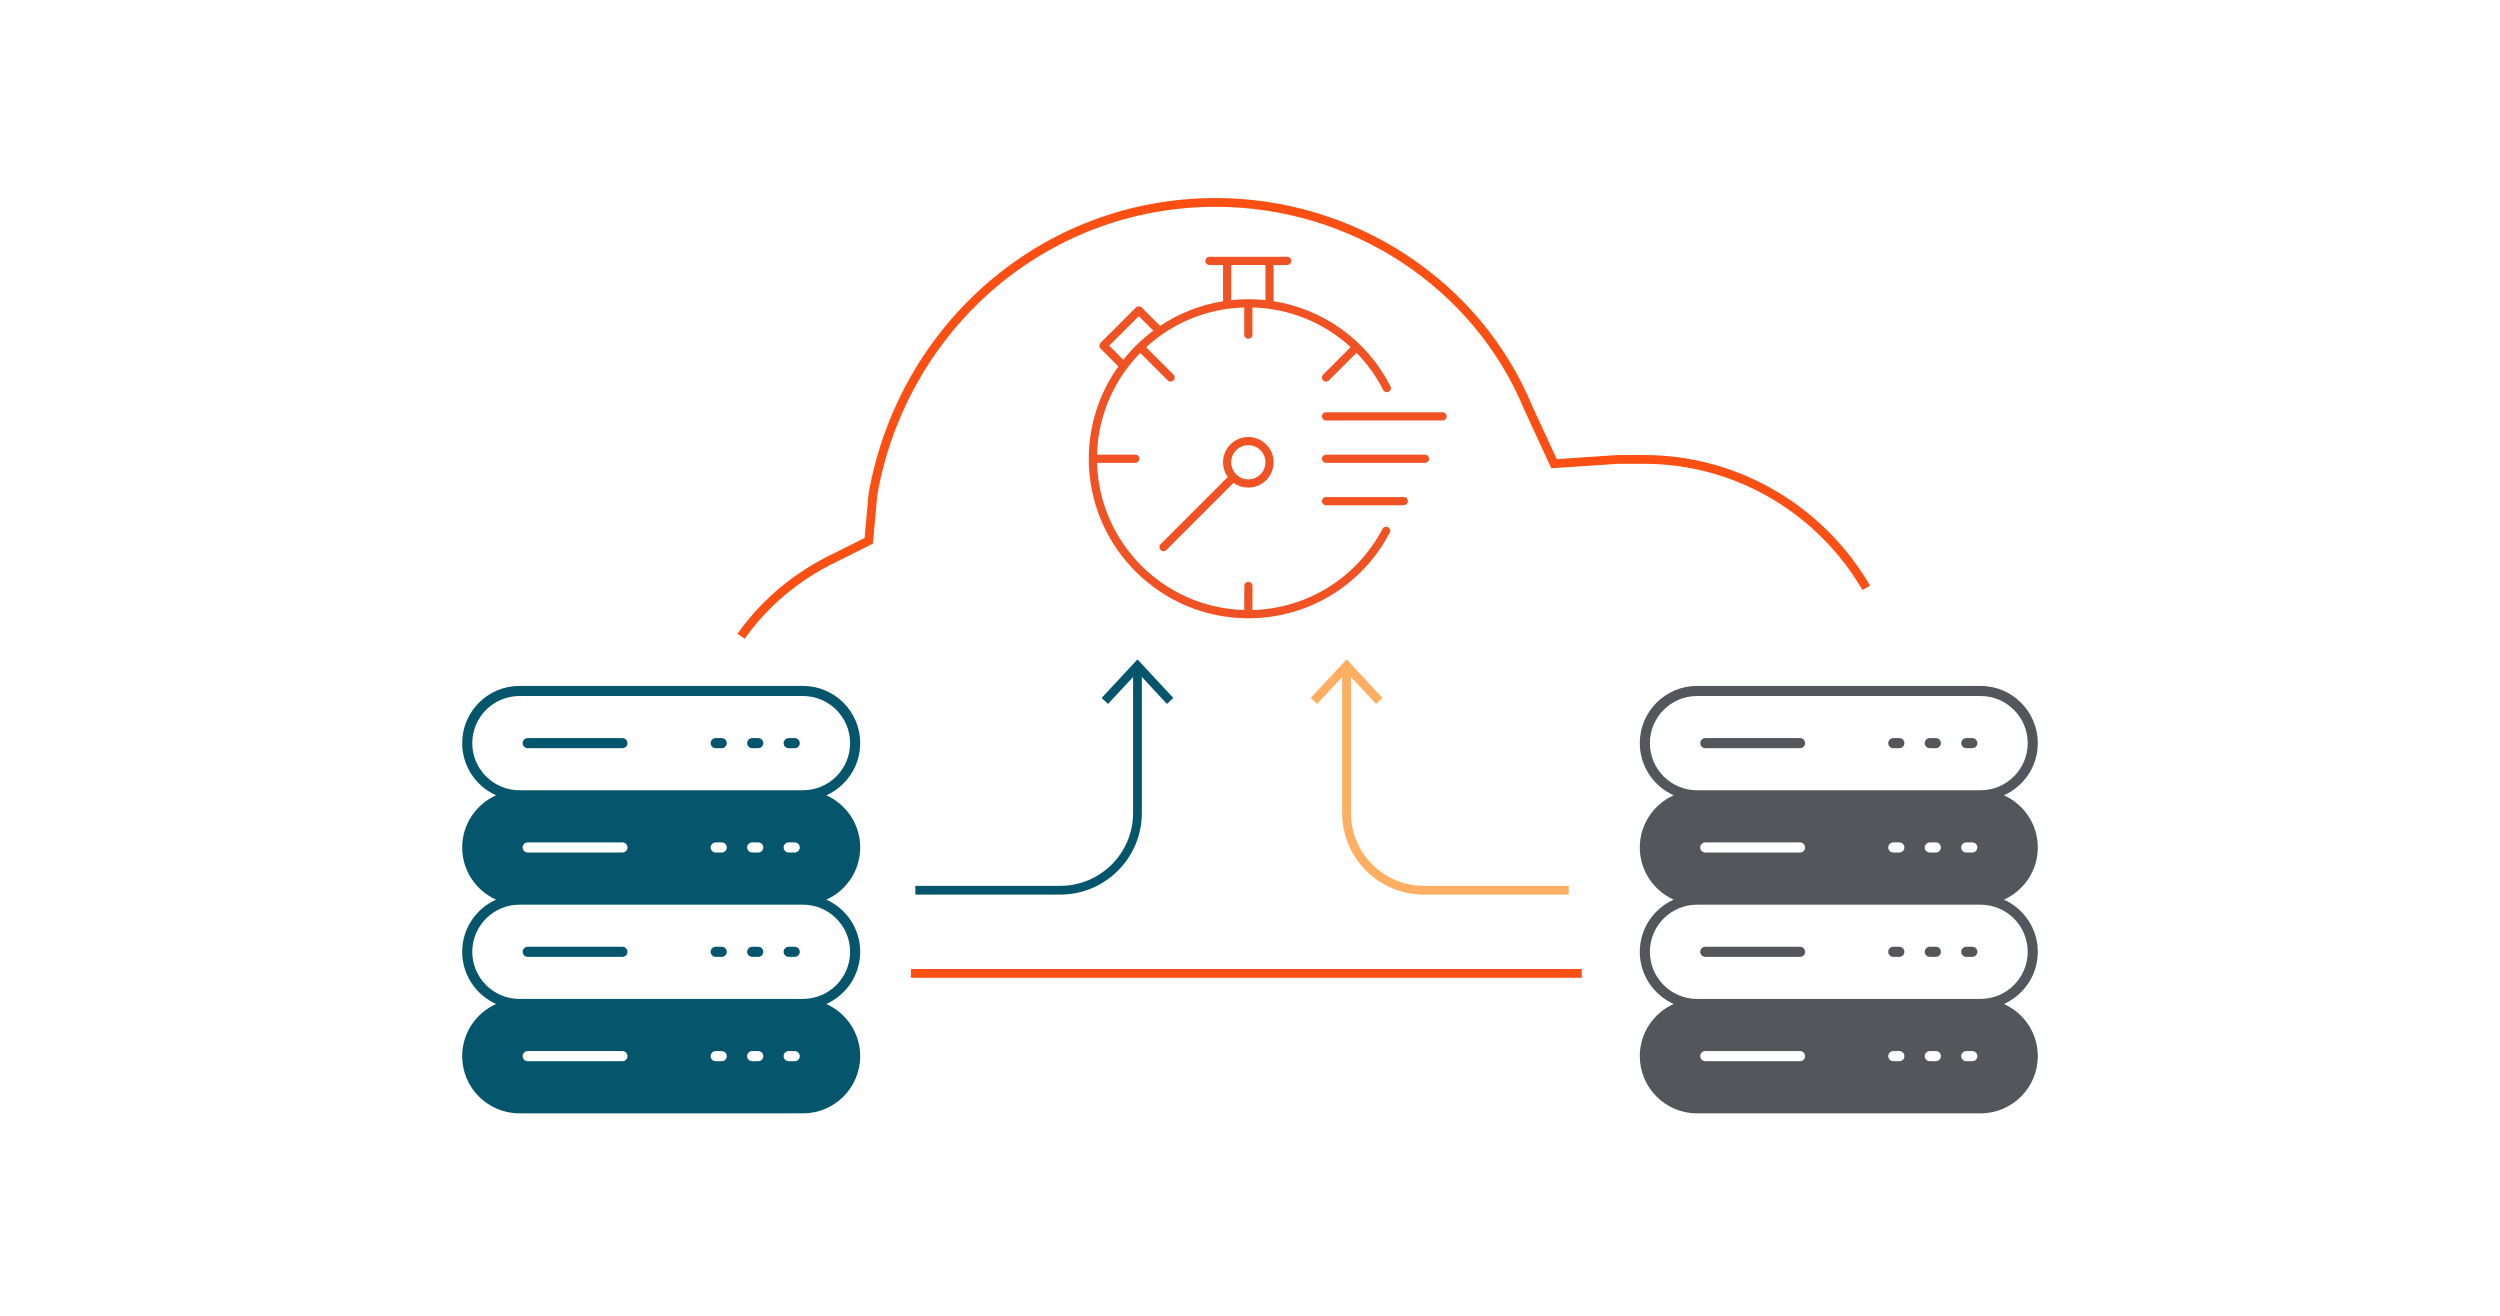 <?xml version="1.0" encoding="UTF-8"?>
<svg id="Layer_1" xmlns="http://www.w3.org/2000/svg" version="1.1" viewBox="0 0 570 300">
  <!-- Generator: Adobe Illustrator 29.3.0, SVG Export Plug-In . SVG Version: 2.1.0 Build 146)  -->
  <defs>
    <style>
      .st0 {
        stroke: #05566c;
      }

      .st0, .st1, .st2 {
        fill: none;
        stroke-miterlimit: 10;
        stroke-width: 2px;
      }

      .st3 {
        fill: #f05223;
      }

      .st4 {
        fill: #53565a;
      }

      .st5 {
        fill: #ffae62;
      }

      .st1 {
        stroke: #fb4f14;
      }

      .st6 {
        fill: #05566c;
      }

      .st2 {
        stroke: #ffae62;
      }
    </style>
  </defs>
  <g>
    <path class="st1" d="M168.968,145.071c4.924-6.996,11.601-12.789,19.338-16.886l9.765-4.883.977-10.742c6.836-38.086,39.062-66.406,78.124-66.406,31.25,0,59.57,18.555,71.288,46.874l5.859,12.695,14.648-.977h5.859c21.561,0,40.499,11.803,50.673,29.266"/>
    <path class="st1" d="M360.642,221.935h-151.828c-.379,0-.757-.004-1.134-.012"/>
    <g>
      <path class="st6" d="M141.918,215.862h-21.609c-.635,0-1.151.516-1.151,1.151s.516,1.151,1.151,1.151h21.609c.635,0,1.151-.516,1.151-1.151s-.516-1.151-1.151-1.151Z"/>
      <path class="st6" d="M164.56,215.862h-1.386c-.635,0-1.151.516-1.151,1.151s.516,1.151,1.151,1.151h1.386c.635,0,1.151-.516,1.151-1.151s-.516-1.151-1.151-1.151Z"/>
      <path class="st6" d="M172.881,215.862h-1.386c-.635,0-1.151.516-1.151,1.151s.516,1.151,1.151,1.151h1.386c.635,0,1.151-.516,1.151-1.151s-.516-1.151-1.151-1.151Z"/>
      <path class="st6" d="M181.201,215.862h-1.386c-.635,0-1.151.516-1.151,1.151s.516,1.151,1.151,1.151h1.386c.635,0,1.151-.516,1.151-1.151s-.515-1.151-1.151-1.151Z"/>
      <path class="st6" d="M196.127,193.223c0-5.295-3.177-9.853-7.72-11.894,4.543-2.041,7.72-6.599,7.72-11.894,0-7.198-5.847-13.045-13.045-13.045h-64.659c-7.198,0-13.045,5.847-13.045,13.045,0,5.295,3.177,9.853,7.72,11.894-4.543,2.041-7.72,6.599-7.72,11.894s3.177,9.853,7.72,11.894c-4.543,2.041-7.72,6.599-7.72,11.894s3.177,9.853,7.72,11.894c-4.543,2.041-7.72,6.599-7.72,11.894,0,7.198,5.847,13.045,13.045,13.045h64.658c7.198,0,13.045-5.847,13.045-13.045,0-5.295-3.177-9.853-7.72-11.894,4.543-2.041,7.72-6.599,7.72-11.894s-3.177-9.853-7.72-11.894c4.543-2.041,7.72-6.599,7.72-11.894ZM141.921,241.951h-21.609c-.645,0-1.151-.522-1.151-1.151s.506-1.151,1.151-1.151h21.609c.629,0,1.151.522,1.151,1.151s-.522,1.151-1.151,1.151ZM164.558,241.951h-1.381c-.645,0-1.151-.522-1.151-1.151s.506-1.151,1.151-1.151h1.381c.645,0,1.151.522,1.151,1.151s-.507,1.151-1.151,1.151ZM172.876,241.951h-1.381c-.629,0-1.151-.522-1.151-1.151s.522-1.151,1.151-1.151h1.381c.645,0,1.151.522,1.151,1.151s-.506,1.151-1.151,1.151ZM181.195,241.951h-1.381c-.629,0-1.151-.522-1.151-1.151s.522-1.151,1.151-1.151h1.381c.645,0,1.151.522,1.151,1.151s-.506,1.151-1.151,1.151ZM193.825,217.011c0,5.924-4.819,10.743-10.743,10.743h-64.659c-5.924,0-10.743-4.819-10.743-10.743s4.819-10.743,10.743-10.743h64.658c5.924,0,10.744,4.819,10.744,10.743h0ZM119.16,193.223c0-.629.506-1.151,1.151-1.151h21.609c.629,0,1.151.522,1.151,1.151s-.522,1.151-1.151,1.151h-21.609c-.644,0-1.151-.522-1.151-1.151ZM162.026,193.223c0-.629.506-1.151,1.151-1.151h1.381c.645,0,1.151.522,1.151,1.151s-.506,1.151-1.151,1.151h-1.381c-.645,0-1.151-.522-1.151-1.151ZM170.344,193.223c0-.629.522-1.151,1.151-1.151h1.381c.645,0,1.151.522,1.151,1.151s-.506,1.151-1.151,1.151h-1.381c-.629,0-1.151-.522-1.151-1.151ZM178.662,193.223c0-.629.522-1.151,1.151-1.151h1.381c.645,0,1.151.522,1.151,1.151s-.506,1.151-1.151,1.151h-1.381c-.629,0-1.151-.522-1.151-1.151ZM183.082,180.178h-64.659c-5.924,0-10.743-4.819-10.743-10.743s4.819-10.743,10.743-10.743h64.658c5.924,0,10.743,4.819,10.743,10.743.001,5.924-4.819,10.743-10.742,10.743h0Z"/>
      <path class="st6" d="M141.918,168.285h-21.609c-.635,0-1.151.516-1.151,1.151s.516,1.151,1.151,1.151h21.609c.635,0,1.151-.516,1.151-1.151s-.516-1.151-1.151-1.151Z"/>
      <path class="st6" d="M164.56,168.285h-1.386c-.635,0-1.151.516-1.151,1.151s.516,1.151,1.151,1.151h1.386c.635,0,1.151-.516,1.151-1.151s-.516-1.151-1.151-1.151Z"/>
      <path class="st6" d="M172.881,168.285h-1.386c-.635,0-1.151.516-1.151,1.151s.516,1.151,1.151,1.151h1.386c.635,0,1.151-.516,1.151-1.151s-.516-1.151-1.151-1.151Z"/>
      <path class="st6" d="M181.201,168.285h-1.386c-.635,0-1.151.516-1.151,1.151s.516,1.151,1.151,1.151h1.386c.635,0,1.151-.516,1.151-1.151s-.515-1.151-1.151-1.151Z"/>
    </g>
    <g>
      <path class="st4" d="M410.412,215.862h-21.609c-.635,0-1.151.516-1.151,1.151s.516,1.151,1.151,1.151h21.609c.635,0,1.151-.516,1.151-1.151s-.516-1.151-1.151-1.151Z"/>
      <path class="st4" d="M433.053,215.862h-1.386c-.635,0-1.151.516-1.151,1.151s.516,1.151,1.151,1.151h1.386c.635,0,1.151-.516,1.151-1.151s-.516-1.151-1.151-1.151Z"/>
      <path class="st4" d="M441.375,215.862h-1.386c-.635,0-1.151.516-1.151,1.151s.516,1.151,1.151,1.151h1.386c.635,0,1.151-.516,1.151-1.151s-.516-1.151-1.151-1.151Z"/>
      <path class="st4" d="M449.695,215.862h-1.386c-.635,0-1.151.516-1.151,1.151s.516,1.151,1.151,1.151h1.386c.635,0,1.151-.516,1.151-1.151s-.515-1.151-1.151-1.151Z"/>
      <path class="st4" d="M464.621,193.223c0-5.295-3.177-9.853-7.72-11.894,4.543-2.041,7.72-6.599,7.72-11.894,0-7.198-5.847-13.045-13.045-13.045h-64.659c-7.198,0-13.045,5.847-13.045,13.045,0,5.295,3.177,9.853,7.72,11.894-4.543,2.041-7.72,6.599-7.72,11.894s3.177,9.853,7.72,11.894c-4.543,2.041-7.72,6.599-7.72,11.894s3.177,9.853,7.72,11.894c-4.543,2.041-7.72,6.599-7.72,11.894,0,7.198,5.847,13.045,13.045,13.045h64.658c7.198,0,13.045-5.847,13.045-13.045,0-5.295-3.177-9.853-7.72-11.894,4.543-2.041,7.72-6.599,7.72-11.894s-3.177-9.853-7.72-11.894c4.543-2.041,7.72-6.599,7.72-11.894ZM410.415,241.951h-21.609c-.645,0-1.151-.522-1.151-1.151s.506-1.151,1.151-1.151h21.609c.629,0,1.151.522,1.151,1.151s-.522,1.151-1.151,1.151ZM433.052,241.951h-1.381c-.645,0-1.151-.522-1.151-1.151s.506-1.151,1.151-1.151h1.381c.645,0,1.151.522,1.151,1.151s-.507,1.151-1.151,1.151ZM441.37,241.951h-1.381c-.629,0-1.151-.522-1.151-1.151s.522-1.151,1.151-1.151h1.381c.645,0,1.151.522,1.151,1.151s-.506,1.151-1.151,1.151ZM449.688,241.951h-1.381c-.629,0-1.151-.522-1.151-1.151s.522-1.151,1.151-1.151h1.381c.645,0,1.151.522,1.151,1.151s-.506,1.151-1.151,1.151ZM462.319,217.011c0,5.924-4.819,10.743-10.743,10.743h-64.659c-5.924,0-10.743-4.819-10.743-10.743s4.819-10.743,10.743-10.743h64.658c5.924,0,10.744,4.819,10.744,10.743h0ZM387.654,193.223c0-.629.506-1.151,1.151-1.151h21.609c.629,0,1.151.522,1.151,1.151s-.522,1.151-1.151,1.151h-21.609c-.644,0-1.151-.522-1.151-1.151ZM430.52,193.223c0-.629.506-1.151,1.151-1.151h1.381c.645,0,1.151.522,1.151,1.151s-.506,1.151-1.151,1.151h-1.381c-.645,0-1.151-.522-1.151-1.151ZM438.838,193.223c0-.629.522-1.151,1.151-1.151h1.381c.645,0,1.151.522,1.151,1.151s-.506,1.151-1.151,1.151h-1.381c-.629,0-1.151-.522-1.151-1.151ZM447.156,193.223c0-.629.522-1.151,1.151-1.151h1.381c.645,0,1.151.522,1.151,1.151s-.506,1.151-1.151,1.151h-1.381c-.629,0-1.151-.522-1.151-1.151ZM451.576,180.178h-64.659c-5.924,0-10.743-4.819-10.743-10.743s4.819-10.743,10.743-10.743h64.658c5.924,0,10.743,4.819,10.743,10.743.001,5.924-4.819,10.743-10.742,10.743h0Z"/>
      <path class="st4" d="M410.412,168.285h-21.609c-.635,0-1.151.516-1.151,1.151s.516,1.151,1.151,1.151h21.609c.635,0,1.151-.516,1.151-1.151s-.516-1.151-1.151-1.151Z"/>
      <path class="st4" d="M433.053,168.285h-1.386c-.635,0-1.151.516-1.151,1.151s.516,1.151,1.151,1.151h1.386c.635,0,1.151-.516,1.151-1.151s-.516-1.151-1.151-1.151Z"/>
      <path class="st4" d="M441.375,168.285h-1.386c-.635,0-1.151.516-1.151,1.151s.516,1.151,1.151,1.151h1.386c.635,0,1.151-.516,1.151-1.151s-.516-1.151-1.151-1.151Z"/>
      <path class="st4" d="M449.695,168.285h-1.386c-.635,0-1.151.516-1.151,1.151s.516,1.151,1.151,1.151h1.386c.635,0,1.151-.516,1.151-1.151s-.515-1.151-1.151-1.151Z"/>
    </g>
  </g>
  <g>
    <path class="st0" d="M208.696,202.972h33.021c9.735,0,17.628-7.892,17.628-17.628v-32.838"/>
    <polygon class="st6" points="267.524 159.134 266.06 160.498 259.347 153.274 252.632 160.498 251.167 159.134 259.347 150.338 267.524 159.134"/>
  </g>
  <g>
    <path class="st2" d="M357.662,202.972h-33.021c-9.735,0-17.628-7.892-17.628-17.628v-32.838"/>
    <polygon class="st5" points="315.193 159.134 313.729 160.498 307.016 153.274 300.301 160.498 298.836 159.134 307.016 150.338 315.193 159.134"/>
  </g>
  <path class="st3" d="M316.466,120.194c-.456-.239-1.02-.063-1.26.394-5.839,11.145-17.141,18.168-29.654,18.502l.014-5.493c.001-.515-.415-.934-.931-.935h-.002c-.514,0-.932.416-.933.931l-.014,5.49c-18.289-.488-33.068-15.266-33.557-33.554h8.71c.515,0,.933-.418.933-.933s-.418-.933-.933-.933h-8.71c.241-9.014,3.95-17.175,9.845-23.195l6.261,6.261c.182.182.421.273.66.273s.477-.091.66-.273c.364-.364.364-.955,0-1.319l-6.241-6.241c5.931-5.439,13.763-8.828,22.371-9.059v6.197c0,.515.418.933.933.933s.933-.418.933-.933v-6.204c8.473.225,16.365,3.5,22.396,9.041l-6.267,6.266c-.364.364-.364.955,0,1.319.182.182.421.273.66.273s.477-.091.66-.273l6.287-6.287c2.399,2.458,4.459,5.298,6.08,8.469.234.459.798.64,1.255.406.459-.235.641-.797.406-1.256-5.366-10.498-15.268-17.579-26.644-19.383v-8.259h3.095c.515,0,.933-.418.933-.933s-.418-.933-.933-.933h-17.722c-.515,0-.933.418-.933.933s.418.933.933.933h3.095v8.262c-5.237.838-10.103,2.796-14.346,5.623l-4.2-4.2c-.35-.35-.97-.35-1.319,0l-8.055,8.056c-.364.364-.364.955,0,1.319l4.056,4.056c-4.241,5.949-6.746,13.216-6.746,21.062,0,20.057,16.317,36.375,36.374,36.377 0,0,.001,0,.001,0h.002c13.581,0,25.935-7.479,32.243-19.518.239-.456.063-1.02-.393-1.259ZM280.717,60.418h7.801v8.008c-1.285-.137-2.587-.207-3.9-.207-1.318,0-2.618.075-3.9.212v-8.012ZM252.909,78.818l6.736-6.736,3.309,3.309c-1.257.935-2.446,1.953-3.571,3.039-.024.02-.054.028-.076.051-.018.018-.024.041-.04.06-1.123,1.093-2.174,2.258-3.149,3.487l-3.209-3.209Z"/>
  <path class="st3" d="M264.624,125.394c.182.182.421.273.66.273s.477-.091.66-.273l15.315-15.315c.947.682,2.105,1.088,3.358,1.088,3.179,0,5.766-2.587,5.766-5.766s-2.587-5.766-5.766-5.766-5.766,2.587-5.766,5.766c0,1.254.407,2.411,1.089,3.358l-15.315,15.315c-.364.364-.364.955,0,1.319ZM284.617,101.501c2.151,0,3.9,1.75,3.9,3.9s-1.75,3.9-3.9,3.9c-1.074,0-2.047-.436-2.753-1.141-.001-.001-.001-.003-.003-.004s-.003-.001-.004-.003c-.704-.706-1.141-1.679-1.141-2.753,0-2.151,1.75-3.9,3.9-3.9Z"/>
  <path class="st3" d="M324.895,103.662h-22.555c-.515,0-.933.418-.933.933s.418.933.933.933h22.555c.515,0,.933-.418.933-.933s-.418-.933-.933-.933Z"/>
  <path class="st3" d="M328.922,93.996h-26.583c-.515,0-.933.418-.933.933s.418.933.933.933h26.583c.515,0,.933-.418.933-.933s-.418-.933-.933-.933Z"/>
  <path class="st3" d="M320.061,113.329h-17.722c-.515,0-.933.418-.933.933s.418.933.933.933h17.722c.515,0,.933-.418.933-.933s-.418-.933-.933-.933Z"/>
</svg>